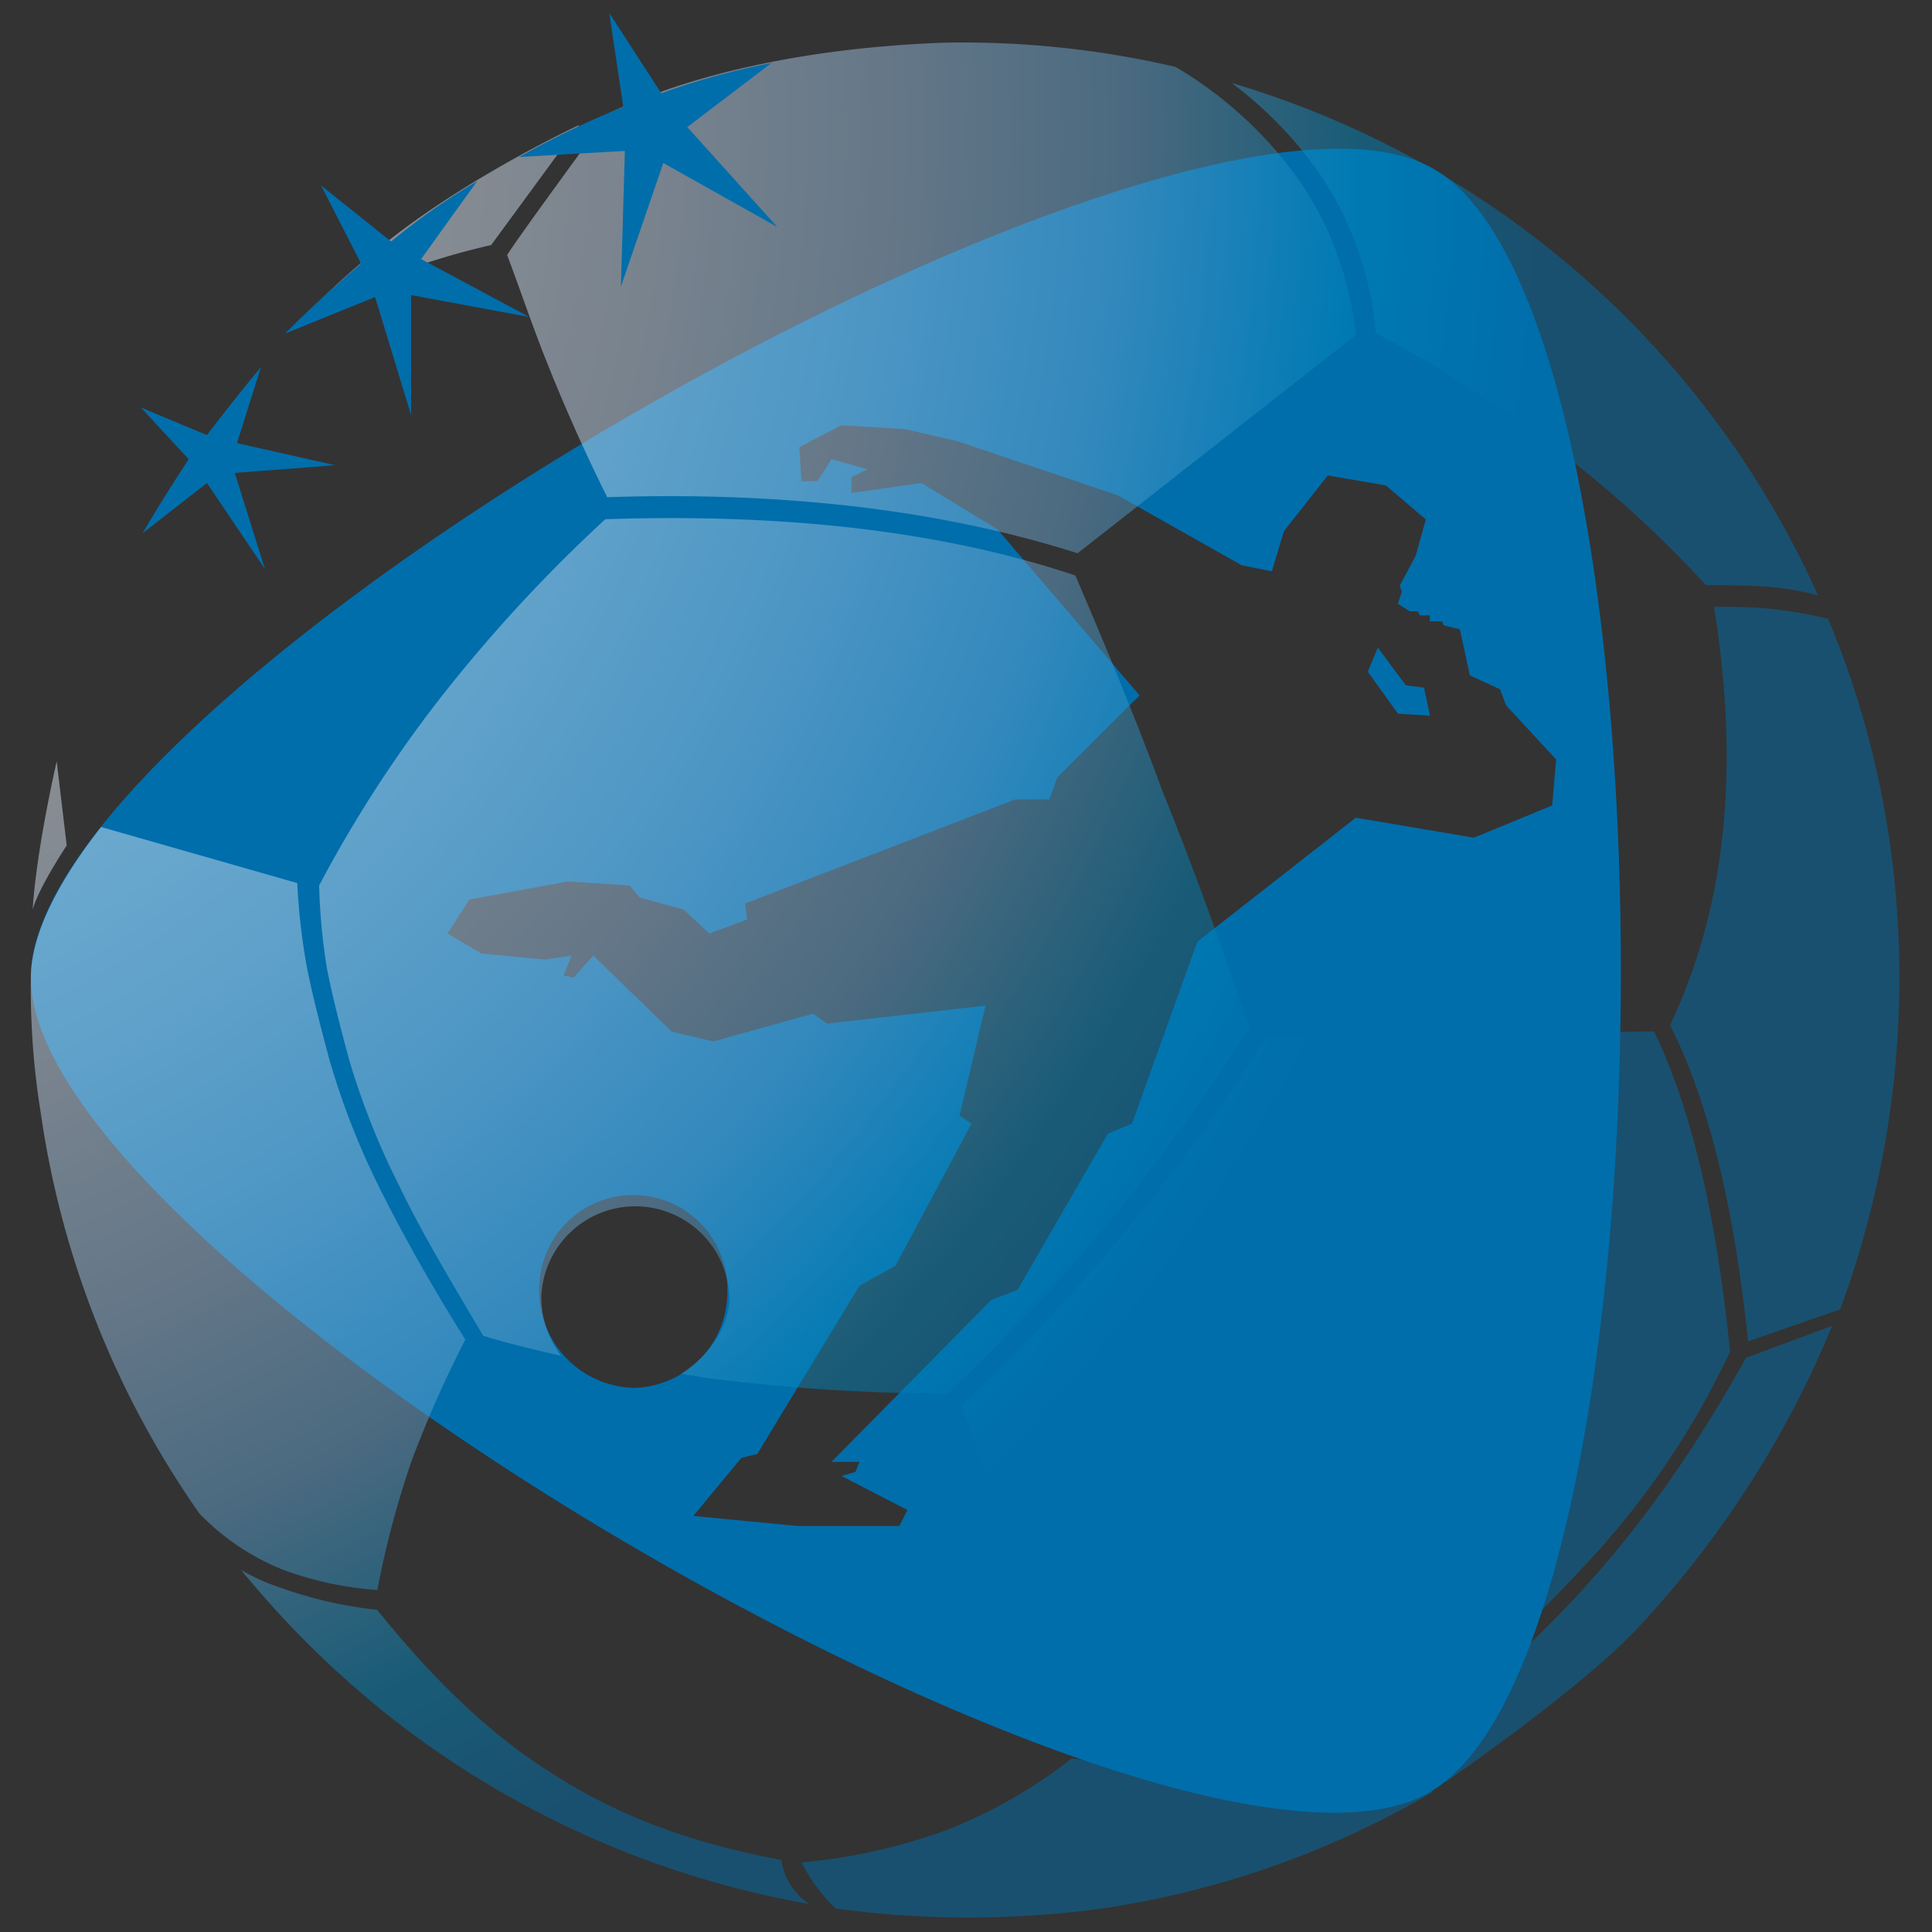<svg xmlns="http://www.w3.org/2000/svg" xmlns:xlink="http://www.w3.org/1999/xlink" viewBox="0 0 256 256"><rect x="0" y="0" width="256" height="256" fill="#333333" stroke="none"/><defs><radialGradient id="Naamloos_verloop_2" cx="-49.71" cy="240.36" r="310.16" gradientTransform="matrix(1, 0, 0, -1, 0, 258)" gradientUnits="userSpaceOnUse"><stop offset="0.06" stop-color="#fff"/><stop offset="0.15" stop-color="#fbfcfe"/><stop offset="0.25" stop-color="#eff4fa"/><stop offset="0.34" stop-color="#dbe6f4"/><stop offset="0.44" stop-color="#bfd4ea"/><stop offset="0.54" stop-color="#98bdde"/><stop offset="0.64" stop-color="#64a2ce"/><stop offset="0.74" stop-color="#0085bc"/><stop offset="0.82" stop-color="#006eab"/></radialGradient></defs><title>Voetbalpoules.nl | UEFA EK UNDER 21 - 2021 | Design4les.nl</title><g id="Isolatiemodus"><path d="M186.28,90.81l-3.71-5L181.24,89l4,5.57,4.24.26-.79-3.71ZM190,22.39C156.84,3.3,4.09,91.08,4.09,129.53s152,127.3,185.37,107.94S223.41,41.75,190,22.39ZM71.45,171.17a12.47,12.47,0,1,1,24.93,0A12.68,12.68,0,0,1,83.91,183.9,12.86,12.86,0,0,1,71.45,171.17ZM195.3,111l-15.65-2.65-21,16.44L150,148.89l-3.19,1.33L134.83,170.9l-3.45,1.33-21.21,21.48h3.71l-.53,1.33-1.86.53,8.75,4.51-1.06,2.12H105.66l-13.79-1.33,6.36-7.69,2.12-.53,13.53-22.28,4.77-2.65,10.08-18.83-1.59-1.06,3.45-14.58-21,2.38-1.86-1.32L94.52,138,89,136.69,78.61,126.62,76,129.53l-1.33-.26,1.06-2.65-3.45.53-8.48-.8-4.51-2.65,2.92-4.51,13-2.39,8.22.53,1.33,1.59,5.83,1.6L94,123.7l5-1.86-.27-2.12,35.8-13.79h4.51l1.06-2.92L151,92.14l-18.83-22L122.1,64l-9.28,1.32V63.23l2.12-1.06-4.77-1.32-1.86,2.91h-2.12l-.27-4.51,5.57-2.91,8.49.53,6.89,1.59,21.22,7.16,16.44,9.28,4,.8,1.59-5.31L175.94,63l7.69,1.32,5.3,4.51-1.33,4.78-2.12,4,.27.8-.53,1.59L186.81,81h1.06l.27.53h1.32v.8h1.59l.27.53,2.12.53,1.33,6.1,4,1.85.8,2.13,6.63,7.16-.53,6.1Z" style="fill:#006eab"/><path d="M50,210.68a123.91,123.91,0,0,1,4.5-17,151.35,151.35,0,0,1,7.16-16.18c-4.5-7.16-8.22-13.79-11.4-20.15a101.14,101.14,0,0,1-6.63-17c-1.06-4-2.12-8-2.92-11.94a83.48,83.48,0,0,1-1.32-11.4l-26-7.43C7.53,117.07,4.09,124,4.09,129.53a103.36,103.36,0,0,0,1.32,18,122.81,122.81,0,0,0,21,53A31.7,31.7,0,0,0,37.5,208,44.84,44.84,0,0,0,50,210.68ZM90.28,182c1.06.27,1.85.27,2.91.53a251.17,251.17,0,0,0,32.36,2.12A249.3,249.3,0,0,0,147,161.89a264.61,264.61,0,0,0,18.56-25.73c-3.71-10.87-7.42-21.21-11.4-31-3.71-10.07-7.69-19.62-11.67-28.9C125,70.39,104.07,68,80.2,68.8a200,200,0,0,0-22,23.87,167.91,167.91,0,0,0-15.91,24.66,79.07,79.07,0,0,0,1.06,11.14c.79,4,1.85,8,2.91,11.94a100,100,0,0,0,6.63,16.7c2.92,6.1,6.9,12.73,11.14,19.89,3.45,1.06,6.9,1.86,10.34,2.66a12.88,12.88,0,0,1-2.65-7.7,12.47,12.47,0,0,1,24.93,0C96.64,175.68,94,179.66,90.28,182ZM65.08,32.47,76.75,16.56s-14.85,6.89-26,15.91A100.23,100.23,0,0,0,41,41.22a54.67,54.67,0,0,1,9-4A98.32,98.32,0,0,1,65.08,32.47Zm109.53-9.81a44.5,44.5,0,0,1,7.69,21.48,163.72,163.72,0,0,1,23.6,15.11,147.5,147.5,0,0,1,20.16,18.3c3.18,0,6.1,0,9,.27a37.53,37.53,0,0,1,5.83,1.06A123.64,123.64,0,0,0,163.21,11,52.75,52.75,0,0,1,174.61,22.66ZM72.51,48.12c2.12,5.3,4.77,11.4,7.95,17.76,24.14-.79,44.82,1.86,62.33,7.43L179.65,44.4A44.13,44.13,0,0,0,172.22,24,53.23,53.23,0,0,0,155.78,8.87a123.94,123.94,0,0,0-31.56-3.19c-5,.27-26,1.06-43.49,9.29-1.33,1.85-12.47,17-13.53,18.83C68.8,38,70.39,42.81,72.51,48.12Zm-65,52.77c-2.91,13-3.18,19.63-3.18,19.63.8-2.92,4.51-8.49,4.51-8.49ZM250.46,112a122.08,122.08,0,0,0-8.22-30,61,61,0,0,0-7.43-1.32,70.76,70.76,0,0,0-7.69-.27c3.45,21.48,1.59,39.78-5.83,55.43,5,9.81,8.48,23.87,10.34,41.9l12.2-4.24A126.93,126.93,0,0,0,250.46,112Zm-58.35,115.1c.53,1.59-.26,8.22-.53,9,0,0,17.77-12.2,25.46-20.42a132.48,132.48,0,0,0,25.73-40l-11.41,4.24C219.69,200.87,208,214.13,192.11,227.13Zm-88.57,19.36c-11.41-2.13-21-5.57-29.44-10.88-8.75-5.3-16.44-12.73-24.13-22.27a55.94,55.94,0,0,1-13.53-3.19A23.38,23.38,0,0,1,31.93,208a128.38,128.38,0,0,0,22,21.22,125,125,0,0,0,53.31,23.07A8.3,8.3,0,0,1,103.54,246.49Zm109.52-42.44a108.41,108.41,0,0,0,16.18-24.93c-1.86-18.56-5.3-32.61-10.08-42.43l-51.45.8a241.56,241.56,0,0,1-18.82,26,249.45,249.45,0,0,1-21.49,22.81l15.39,44.55q23.07,2.39,47.73-4.77A223.37,223.37,0,0,0,213.06,204.05ZM142,233a65.12,65.12,0,0,1-16.71,9.55,76.77,76.77,0,0,1-19.09,4.24,24.09,24.09,0,0,0,4.51,6.1,131,131,0,0,0,35.27,0,121.32,121.32,0,0,0,43.76-15.38,29.76,29.76,0,0,0,.53-4.77v-4.25C173.28,233.23,157.37,234.82,142,233Z" style="opacity:0.5;isolation:isolate;fill:url(#Naamloos_verloop_2)"/><path d="M31.4,58.72l3.18-10.07c-2.91,3.44-7.16,9-7.16,9L18.67,54,25,60.85s-4,6.1-6.1,9.81L27.42,64l7.69,11.4-4-12.73L44.4,61.64ZM63.23,24a87.56,87.56,0,0,0-11.41,8l-9.28-7.43,5.3,10.35c-3.71,3.18-6.63,5.83-10.07,9.28L49.7,39.36,54.47,55V39.1L70.12,42,55.8,34.33Zm27.84-7.16,11.14-8.48a97.08,97.08,0,0,0-14.59,4L80.73,1.71l1.86,12.46A115.72,115.72,0,0,0,68.8,20.8l14-.8-.53,18L87.89,21.6,103,30.08Z" style="fill:#006eab"/></g></svg>